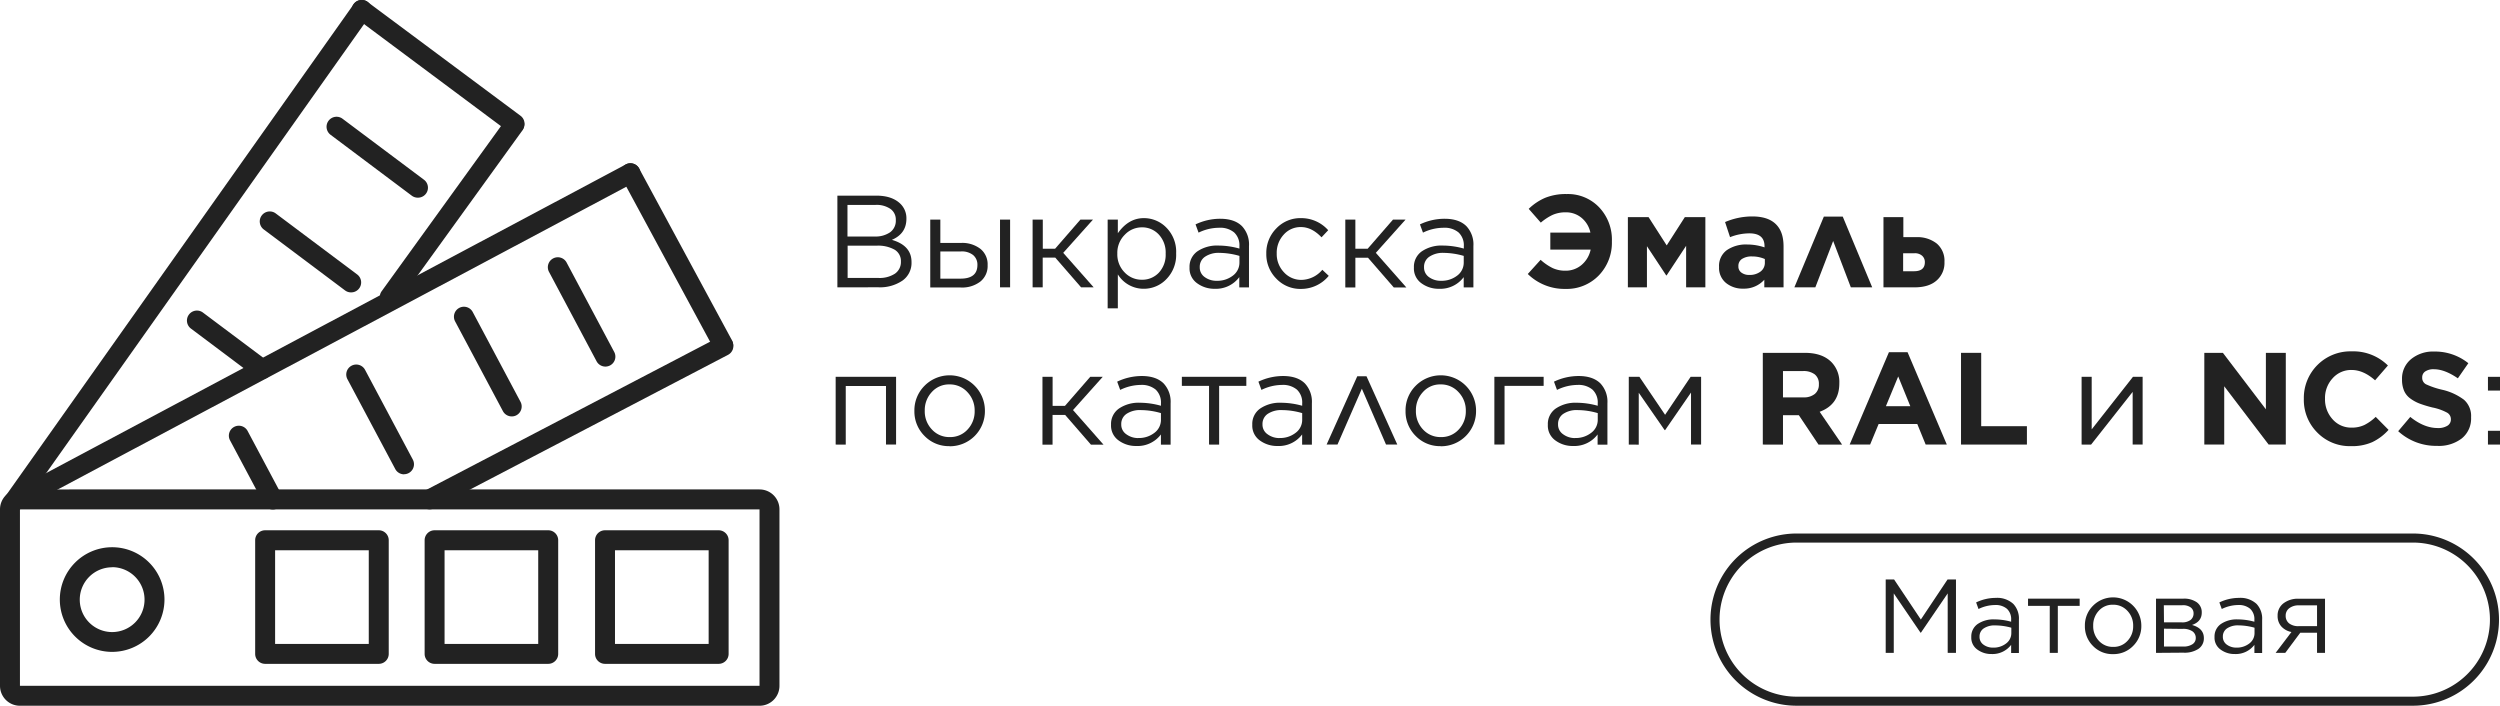 <svg xmlns="http://www.w3.org/2000/svg" viewBox="0 0 827.49 233.59"><defs><style>.cls-1{fill:#222;}</style></defs><title>54Ресурс 8BFF</title><g id="Слой_2" data-name="Слой 2"><g id="Слой_1-2" data-name="Слой 1"><path class="cls-1" d="M251.4,168.59V227H6.6v-58.4H251.4m0-6.6H6.6a6.6,6.6,0,0,0-6.6,6.6V227a6.6,6.6,0,0,0,6.6,6.6H251.4A6.6,6.6,0,0,0,258,227v-58.4a6.6,6.6,0,0,0-6.6-6.6Z"/><path class="cls-1" d="M5.94,168.59a3.3,3.3,0,0,1-1.55-6.21L207,54.5a3.3,3.3,0,1,1,3.1,5.82L7.49,168.2A3.21,3.21,0,0,1,5.94,168.59Z"/><path class="cls-1" d="M142.2,168.59a3.3,3.3,0,0,1-1.53-6.22L238,111.56a3.3,3.3,0,0,1,3.05,5.85l-97.33,50.81A3.31,3.31,0,0,1,142.2,168.59Z"/><path class="cls-1" d="M239.38,117.51a3.29,3.29,0,0,1-2.9-1.73L205.75,58.92a3.3,3.3,0,0,1,5.81-3.14l30.72,56.86a3.3,3.3,0,0,1-2.9,4.87Z"/><path class="cls-1" d="M4.62,169.25a3.3,3.3,0,0,1-2.69-5.2L117.07,1.39a3.3,3.3,0,0,1,5.39,3.82L7.31,167.86A3.28,3.28,0,0,1,4.62,169.25Z"/><path class="cls-1" d="M170.24,44.21a3.28,3.28,0,0,1-2-.65L118,6.11A3.3,3.3,0,1,1,121.9.82l50.31,37.44a3.3,3.3,0,0,1-2,6Z"/><path class="cls-1" d="M129,101.62a3.3,3.3,0,0,1-2.67-5.23l41.24-57.08a3.29,3.29,0,1,1,5.34,3.86l-41.24,57.08A3.29,3.29,0,0,1,129,101.62Z"/><path class="cls-1" d="M37.12,215.77a17.32,17.32,0,1,1,17.32-17.32A17.34,17.34,0,0,1,37.12,215.77Zm0-28a10.72,10.72,0,1,0,10.72,10.72A10.74,10.74,0,0,0,37.12,187.73Z"/><path class="cls-1" d="M125.37,219.73H87.76a3.3,3.3,0,0,1-3.3-3.3V178.82a3.3,3.3,0,0,1,3.3-3.3h37.61a3.3,3.3,0,0,1,3.3,3.3v37.61A3.3,3.3,0,0,1,125.37,219.73Zm-34.31-6.6h31v-31h-31Z"/><path class="cls-1" d="M181.46,219.73H143.85a3.3,3.3,0,0,1-3.3-3.3V178.82a3.3,3.3,0,0,1,3.3-3.3h37.61a3.3,3.3,0,0,1,3.3,3.3v37.61A3.3,3.3,0,0,1,181.46,219.73Zm-34.31-6.6h31v-31h-31Z"/><path class="cls-1" d="M237.87,219.73H200.26a3.3,3.3,0,0,1-3.3-3.3V178.82a3.3,3.3,0,0,1,3.3-3.3h37.61a3.3,3.3,0,0,1,3.3,3.3v37.61A3.3,3.3,0,0,1,237.87,219.73Zm-34.31-6.6h31v-31h-31Z"/><path class="cls-1" d="M169.38,137.83a3.3,3.3,0,0,1-2.92-1.75l-15.82-29.7a3.3,3.3,0,0,1,5.83-3.1L172.29,133a3.3,3.3,0,0,1-1.37,4.46A3.18,3.18,0,0,1,169.38,137.83Z"/><path class="cls-1" d="M200.39,121.34a3.32,3.32,0,0,1-2.92-1.75L181.66,89.88a3.3,3.3,0,0,1,5.82-3.1l15.82,29.71a3.29,3.29,0,0,1-1.36,4.46A3.36,3.36,0,0,1,200.39,121.34Z"/><path class="cls-1" d="M138.31,65.43a3.31,3.31,0,0,1-2-.65L109.4,44.6a3.3,3.3,0,0,1,4-5.28l26.93,20.17a3.3,3.3,0,0,1-2,5.94Z"/><path class="cls-1" d="M116.2,96.78a3.29,3.29,0,0,1-2-.66L87.29,75.94a3.3,3.3,0,0,1,4-5.28l26.93,20.18a3.3,3.3,0,0,1-2,5.94Z"/><path class="cls-1" d="M86.66,125.51a3.33,3.33,0,0,1-2-.65L63.19,108.75a3.3,3.3,0,0,1,4-5.28l21.49,16.1a3.3,3.3,0,0,1-2,5.94Z"/><path class="cls-1" d="M133.75,157a3.31,3.31,0,0,1-2.92-1.75L115,125.52a3.3,3.3,0,1,1,5.83-3.11l15.81,29.71a3.3,3.3,0,0,1-2.9,4.85Z"/><path class="cls-1" d="M90.31,168.64a3.3,3.3,0,0,1-2.91-1.75L76.08,145.64a3.3,3.3,0,0,1,5.82-3.1l11.32,21.25a3.3,3.3,0,0,1-2.91,4.85Z"/><path class="cls-1" d="M277.17,95.11V64.76h12.92q5.16,0,7.93,2.68a6.66,6.66,0,0,1,2,4.86v.09q0,4.94-4.82,7,6.51,1.88,6.51,7.33v.09a7.14,7.14,0,0,1-3,6.07,13.2,13.2,0,0,1-8,2.21Zm19.34-22.25v-.08a4.29,4.29,0,0,0-1.76-3.62,8.06,8.06,0,0,0-5-1.33h-9.24V78.28h9a8.46,8.46,0,0,0,5.09-1.38A4.7,4.7,0,0,0,296.51,72.86Zm1.69,13.75v-.09a4.36,4.36,0,0,0-2.06-3.86,11.13,11.13,0,0,0-6-1.34h-9.58V92h10.19a9.26,9.26,0,0,0,5.49-1.43A4.65,4.65,0,0,0,298.2,86.61Z"/><path class="cls-1" d="M311.25,72.69v7.72h6.85a9.79,9.79,0,0,1,6.46,2,6.57,6.57,0,0,1,2.34,5.33v.09a6.58,6.58,0,0,1-2.36,5.33,9.9,9.9,0,0,1-6.57,2H307.91V72.69Zm0,10.54v9h6.68c3.73,0,5.59-1.51,5.59-4.51v0a4.12,4.12,0,0,0-1.41-3.29A6,6,0,0,0,318,83.23ZM331,95.11V72.69h3.34V95.11Z"/><path class="cls-1" d="M345.16,72.69v9.63h4.08l8.37-9.63h4.16l-9.85,11L362,95.11h-4.16l-8.55-9.84h-4.16v9.84h-3.34V72.69Z"/><path class="cls-1" d="M366.63,102.05V72.69H370V77.2q3.53-5,8.59-5a10.35,10.35,0,0,1,7.5,3.17,11.34,11.34,0,0,1,3.21,8.46v.08a11.44,11.44,0,0,1-3.21,8.46,10.28,10.28,0,0,1-7.5,3.21A10,10,0,0,1,370,90.82v11.23Zm11.31-9.46a7.5,7.5,0,0,0,5.64-2.34A8.68,8.68,0,0,0,385.83,84v-.08a8.72,8.72,0,0,0-2.27-6.29,7.46,7.46,0,0,0-5.62-2.38,7.74,7.74,0,0,0-5.66,2.47,8.41,8.41,0,0,0-2.45,6.16v.08a8.45,8.45,0,0,0,2.43,6.22A7.72,7.72,0,0,0,377.94,92.59Z"/><path class="cls-1" d="M402.1,95.59a9.61,9.61,0,0,1-5.88-1.85,6,6,0,0,1-2.49-5.14v-.08a6.23,6.23,0,0,1,2.62-5.34,11.59,11.59,0,0,1,7-1.9,25.71,25.71,0,0,1,6.89,1v-.78a5.79,5.79,0,0,0-1.73-4.55,7.14,7.14,0,0,0-4.94-1.56A15.55,15.55,0,0,0,396.72,77l-1-2.73a18.92,18.92,0,0,1,8.15-1.86c3.18,0,5.6.82,7.24,2.47a8.82,8.82,0,0,1,2.3,6.55v13.7H410.2V91.73A9.63,9.63,0,0,1,402.1,95.59Zm.65-2.65a8.35,8.35,0,0,0,5.33-1.71,5.34,5.34,0,0,0,2.17-4.36V84.7a24.47,24.47,0,0,0-6.59-1A8,8,0,0,0,398.82,85a4,4,0,0,0-1.71,3.38v.08a3.85,3.85,0,0,0,1.65,3.26A6.5,6.5,0,0,0,402.75,92.94Z"/><path class="cls-1" d="M430.63,95.63a10.9,10.9,0,0,1-8.2-3.43A11.41,11.41,0,0,1,419.14,84v-.09a11.52,11.52,0,0,1,3.29-8.28,10.94,10.94,0,0,1,8.2-3.43,11.92,11.92,0,0,1,9,4l-2.21,2.35q-3.21-3.39-6.81-3.39a7.42,7.42,0,0,0-5.72,2.52,8.8,8.8,0,0,0-2.3,6.16v.08a8.72,8.72,0,0,0,2.37,6.18,7.69,7.69,0,0,0,5.87,2.54,9.24,9.24,0,0,0,6.85-3.34l2.13,2A11.81,11.81,0,0,1,430.63,95.63Z"/><path class="cls-1" d="M448.62,72.69v9.63h4.08l8.37-9.63h4.16l-9.84,11,10.1,11.45h-4.16l-8.54-9.84h-4.17v9.84h-3.33V72.69Z"/><path class="cls-1" d="M476.33,95.59a9.6,9.6,0,0,1-5.87-1.85A6,6,0,0,1,468,88.6v-.08a6.23,6.23,0,0,1,2.63-5.34,11.59,11.59,0,0,1,7-1.9,25.71,25.71,0,0,1,6.89,1v-.78a5.83,5.83,0,0,0-1.73-4.55,7.17,7.17,0,0,0-4.95-1.56A15.54,15.54,0,0,0,471,77l-1-2.73a18.92,18.92,0,0,1,8.15-1.86c3.18,0,5.6.82,7.24,2.47a8.82,8.82,0,0,1,2.3,6.55v13.7h-3.21V91.73A9.65,9.65,0,0,1,476.33,95.59Zm.65-2.65a8.37,8.37,0,0,0,5.34-1.71,5.34,5.34,0,0,0,2.17-4.36V84.7a24.54,24.54,0,0,0-6.6-1A8,8,0,0,0,473.06,85a4,4,0,0,0-1.71,3.38v.08A3.86,3.86,0,0,0,473,91.73,6.54,6.54,0,0,0,477,92.94Z"/><path class="cls-1" d="M513.15,82.62V77h13.27a8.64,8.64,0,0,0-2.91-4.88,8,8,0,0,0-5.24-1.84,10.45,10.45,0,0,0-4.41.87A17.37,17.37,0,0,0,510,73.69L506,69.13a17.94,17.94,0,0,1,5.42-3.64,18.15,18.15,0,0,1,7.15-1.26,14.25,14.25,0,0,1,10.73,4.38,15.52,15.52,0,0,1,4.23,11.24v.08a15.56,15.56,0,0,1-4.31,11.21,14.77,14.77,0,0,1-11.12,4.49,17.32,17.32,0,0,1-12.41-4.94L509.94,86a17.31,17.31,0,0,0,4,2.74,9.86,9.86,0,0,0,4.16.86,8.11,8.11,0,0,0,5.4-1.91,9.06,9.06,0,0,0,3-5.07Z"/><path class="cls-1" d="M538.82,95.11V71.87h6.85l6,9.36,6-9.36h6.8V95.11h-6.37V81.36l-6.46,9.8h-.13l-6.38-9.67V95.11Z"/><path class="cls-1" d="M577,95.54a8.68,8.68,0,0,1-5.7-1.88A6.42,6.42,0,0,1,569,88.43v-.09a6.45,6.45,0,0,1,2.54-5.52,11.18,11.18,0,0,1,6.83-1.89,18,18,0,0,1,5.68.95v-.39q0-4.24-5-4.25a17.61,17.61,0,0,0-6.41,1.26l-1.65-5a22.84,22.84,0,0,1,9-1.86c3.5,0,6.11.86,7.85,2.6s2.51,4.15,2.51,7.41V95.11h-6.37V92.59A9,9,0,0,1,577,95.54ZM579,91a5.84,5.84,0,0,0,3.75-1.13,3.59,3.59,0,0,0,1.41-3V85.74a10.39,10.39,0,0,0-4.21-.86,5.87,5.87,0,0,0-3.34.82,2.69,2.69,0,0,0-1.21,2.38v.09a2.43,2.43,0,0,0,1,2.06A4.14,4.14,0,0,0,579,91Z"/><path class="cls-1" d="M609.94,71.69l9.75,23.42h-7.07l-5.85-15.35-5.9,15.35h-6.94l9.76-23.42Z"/><path class="cls-1" d="M623.42,95.11V71.87H630V78.5h4.25a10.28,10.28,0,0,1,6.83,2.13,7.47,7.47,0,0,1,2.53,6.07v0A7.7,7.7,0,0,1,641,92.85q-2.58,2.27-7.3,2.26Zm6.51-5.33h3.59c2.4,0,3.6-1,3.6-3v0a2.77,2.77,0,0,0-.93-2.15,3.56,3.56,0,0,0-2.58-.8h-3.68Z"/><path class="cls-1" d="M276.6,147.15V124.73h20v22.42h-3.34V127.76H279.94v19.39Z"/><path class="cls-1" d="M314.29,147.67a11.12,11.12,0,0,1-8.31-3.41,11.36,11.36,0,0,1-3.32-8.22V136a11.48,11.48,0,0,1,3.34-8.29,11.68,11.68,0,0,1,20,8.2V136a11.59,11.59,0,0,1-11.75,11.71Zm.08-3a7.7,7.7,0,0,0,5.9-2.51,8.67,8.67,0,0,0,2.34-6.12V136a8.72,8.72,0,0,0-2.4-6.2,7.81,7.81,0,0,0-5.92-2.56,7.6,7.6,0,0,0-5.88,2.54,8.74,8.74,0,0,0-2.32,6.13V136a8.65,8.65,0,0,0,2.39,6.18A7.74,7.74,0,0,0,314.37,144.67Z"/><path class="cls-1" d="M348.41,124.73v9.62h4.08l8.37-9.62H365l-9.84,11,10.1,11.45h-4.16l-8.55-9.85h-4.16v9.85h-3.34V124.73Z"/><path class="cls-1" d="M376.12,147.62a9.59,9.59,0,0,1-5.87-1.84,6,6,0,0,1-2.5-5.14v-.09a6.22,6.22,0,0,1,2.63-5.33,11.55,11.55,0,0,1,7-1.91,25.73,25.73,0,0,1,6.89,1v-.78a5.84,5.84,0,0,0-1.73-4.56,7.17,7.17,0,0,0-4.95-1.56,15.63,15.63,0,0,0-6.81,1.65l-1-2.73a18.9,18.9,0,0,1,8.15-1.87c3.18,0,5.59.83,7.24,2.47a8.89,8.89,0,0,1,2.3,6.55v13.71h-3.21v-3.39A9.63,9.63,0,0,1,376.12,147.62Zm.65-2.64a8.32,8.32,0,0,0,5.34-1.72,5.32,5.32,0,0,0,2.16-4.35v-2.17a24,24,0,0,0-6.59-1,8,8,0,0,0-4.83,1.26,4,4,0,0,0-1.72,3.38v.09a3.83,3.83,0,0,0,1.65,3.25A6.55,6.55,0,0,0,376.77,145Z"/><path class="cls-1" d="M400.19,147.15V127.72h-9v-3h21.34v3h-9v19.43Z"/><path class="cls-1" d="M422.87,147.62a9.6,9.6,0,0,1-5.88-1.84,6,6,0,0,1-2.49-5.14v-.09a6.21,6.21,0,0,1,2.62-5.33,11.59,11.59,0,0,1,7-1.91,25.86,25.86,0,0,1,6.9,1v-.78a5.81,5.81,0,0,0-1.74-4.56,7.14,7.14,0,0,0-4.94-1.56,15.56,15.56,0,0,0-6.81,1.65l-1-2.73a18.94,18.94,0,0,1,8.16-1.87c3.17,0,5.59.83,7.24,2.47a8.89,8.89,0,0,1,2.3,6.55v13.71H431v-3.39A9.63,9.63,0,0,1,422.87,147.62Zm.65-2.64a8.27,8.27,0,0,0,5.33-1.72,5.3,5.3,0,0,0,2.17-4.35v-2.17a24.1,24.1,0,0,0-6.59-1,8.06,8.06,0,0,0-4.84,1.26,4,4,0,0,0-1.71,3.38v.09a3.83,3.83,0,0,0,1.65,3.25A6.55,6.55,0,0,0,423.52,145Z"/><path class="cls-1" d="M452.31,124.55l10.19,22.6h-3.73l-8-18.48-8.07,18.48h-3.6l10.15-22.6Z"/><path class="cls-1" d="M476.85,147.67a11.12,11.12,0,0,1-8.3-3.41,11.36,11.36,0,0,1-3.32-8.22V136a11.48,11.48,0,0,1,3.34-8.29,11.68,11.68,0,0,1,20,8.2V136a11.59,11.59,0,0,1-11.76,11.71Zm.09-3a7.7,7.7,0,0,0,5.9-2.51,8.67,8.67,0,0,0,2.34-6.12V136a8.69,8.69,0,0,0-2.41-6.2,7.78,7.78,0,0,0-5.92-2.56,7.57,7.57,0,0,0-5.87,2.54,8.74,8.74,0,0,0-2.32,6.13V136a8.68,8.68,0,0,0,2.38,6.18A7.78,7.78,0,0,0,476.94,144.67Z"/><path class="cls-1" d="M494.63,147.15V124.73h16.31v3H498v19.39Z"/><path class="cls-1" d="M520.69,147.62a9.59,9.59,0,0,1-5.87-1.84,6,6,0,0,1-2.49-5.14v-.09a6.21,6.21,0,0,1,2.62-5.33,11.59,11.59,0,0,1,7-1.91,25.73,25.73,0,0,1,6.89,1v-.78a5.8,5.8,0,0,0-1.73-4.56,7.14,7.14,0,0,0-4.94-1.56,15.56,15.56,0,0,0-6.81,1.65l-1-2.73a18.93,18.93,0,0,1,8.15-1.87c3.18,0,5.6.83,7.24,2.47a8.85,8.85,0,0,1,2.3,6.55v13.71H528.8v-3.39A9.62,9.62,0,0,1,520.69,147.62Zm.66-2.64a8.29,8.29,0,0,0,5.33-1.72,5.32,5.32,0,0,0,2.17-4.35v-2.17a24.1,24.1,0,0,0-6.59-1,8,8,0,0,0-4.84,1.26,4,4,0,0,0-1.71,3.38v.09a3.83,3.83,0,0,0,1.65,3.25A6.5,6.5,0,0,0,521.35,145Z"/><path class="cls-1" d="M539.12,147.15V124.73h3.52l8.5,12.57,8.45-12.57h3.47v22.42h-3.34V129.93l-8.58,12.45H551L542.42,130v17.18Z"/><path class="cls-1" d="M583.48,147.15V116.79h13.88c3.85,0,6.79,1,8.85,3.08a9.39,9.39,0,0,1,2.6,6.94v.08q0,7-6.51,9.41l7.42,10.85h-7.81l-6.5-9.72h-5.25v9.72Zm6.68-15.62h6.77a5.66,5.66,0,0,0,3.77-1.14,3.92,3.92,0,0,0,1.34-3.15v-.08a3.93,3.93,0,0,0-1.36-3.24,6.08,6.08,0,0,0-3.88-1.1h-6.64Z"/><path class="cls-1" d="M612.23,147.15l13-30.58h6.16l13,30.58h-7l-2.78-6.81H621.82L619,147.15Zm12-12.71h8.07l-4-9.84Z"/><path class="cls-1" d="M649.09,147.15V116.79h6.68v24.28H670.9v6.08Z"/><path class="cls-1" d="M689,147.15V124.73h3.34v17.39L706,124.73h3.2v22.42H705.9V129.71l-13.75,17.44Z"/><path class="cls-1" d="M729.62,147.15V116.79h6.15L750,135.48V116.79h6.59v30.36h-5.68l-14.7-19.3v19.3Z"/><path class="cls-1" d="M778.1,147.67A15,15,0,0,1,767,143.16a15.23,15.23,0,0,1-4.44-11.11V132a15.41,15.41,0,0,1,15.83-15.7,16.24,16.24,0,0,1,12,4.68l-4.25,4.9c-2.58-2.28-5.16-3.42-7.77-3.42a8.16,8.16,0,0,0-6.28,2.75,9.57,9.57,0,0,0-2.52,6.7V132a9.76,9.76,0,0,0,2.49,6.76,8.14,8.14,0,0,0,6.31,2.78,9.62,9.62,0,0,0,4.23-.87,15.38,15.38,0,0,0,3.75-2.69l4.25,4.3a17.09,17.09,0,0,1-5.4,4.07A16.52,16.52,0,0,1,778.1,147.67Z"/><path class="cls-1" d="M806.67,147.58a18.56,18.56,0,0,1-12.88-4.86l4-4.72q4.56,3.67,9.06,3.68a5.78,5.78,0,0,0,3.23-.76,2.37,2.37,0,0,0,1.15-2.1v-.09a2.47,2.47,0,0,0-1.21-2.12,17.35,17.35,0,0,0-4.9-1.74,38.09,38.09,0,0,1-4.21-1.28,12.78,12.78,0,0,1-3.08-1.67,6.23,6.23,0,0,1-2.1-2.6,9.35,9.35,0,0,1-.67-3.73v-.08a8.29,8.29,0,0,1,3-6.64,11.43,11.43,0,0,1,7.67-2.51,17.58,17.58,0,0,1,11.28,3.86l-3.47,5c-2.92-2-5.55-3-7.89-3a4.86,4.86,0,0,0-2.91.73,2.29,2.29,0,0,0-1,1.91V125a2.38,2.38,0,0,0,1.24,2.19,27.06,27.06,0,0,0,5.31,1.8,19,19,0,0,1,7.29,3.34,7.15,7.15,0,0,1,2.34,5.76v.09a8.45,8.45,0,0,1-3.06,6.92A12.41,12.41,0,0,1,806.67,147.58Z"/><path class="cls-1" d="M823.5,129.28v-4.55h4v4.55Zm0,17.87v-4.56h4v4.56Z"/><path class="cls-1" d="M624.16,216.1V191.79h2.77l8.86,13.27,8.85-13.27h2.78V216.1h-2.74V196.41l-8.86,13h-.14l-8.85-13V216.1Z"/><path class="cls-1" d="M659.19,216.48a7.64,7.64,0,0,1-4.7-1.48,4.79,4.79,0,0,1-2-4.11v-.07a5,5,0,0,1,2.1-4.27,9.26,9.26,0,0,1,5.57-1.53,20.7,20.7,0,0,1,5.52.77v-.63a4.65,4.65,0,0,0-1.39-3.65,5.71,5.71,0,0,0-3.95-1.25,12.51,12.51,0,0,0-5.46,1.32l-.79-2.18a15,15,0,0,1,6.52-1.5,7.86,7.86,0,0,1,5.8,2,7.1,7.1,0,0,1,1.84,5.25v11h-2.57v-2.71A7.72,7.72,0,0,1,659.19,216.48Zm.52-2.12A6.7,6.7,0,0,0,664,213a4.26,4.26,0,0,0,1.74-3.49v-1.74a19.81,19.81,0,0,0-5.28-.76,6.44,6.44,0,0,0-3.87,1,3.17,3.17,0,0,0-1.37,2.71v.07a3.08,3.08,0,0,0,1.32,2.6A5.21,5.21,0,0,0,659.71,214.36Z"/><path class="cls-1" d="M678.46,216.1V200.54h-7.19v-2.39h17.09v2.39h-7.23V216.1Z"/><path class="cls-1" d="M699.4,216.51a8.89,8.89,0,0,1-6.65-2.72,9.1,9.1,0,0,1-2.66-6.58v-.07a9.13,9.13,0,0,1,2.68-6.63,9.35,9.35,0,0,1,16,6.56v.07a9.14,9.14,0,0,1-2.69,6.63A9,9,0,0,1,699.4,216.51Zm.07-2.39a6.15,6.15,0,0,0,4.72-2,6.91,6.91,0,0,0,1.88-4.89v-.07a7,7,0,0,0-1.93-5,6.28,6.28,0,0,0-4.74-2,6.09,6.09,0,0,0-4.71,2,7,7,0,0,0-1.85,4.91v.07a7,7,0,0,0,1.91,5A6.22,6.22,0,0,0,699.47,214.12Z"/><path class="cls-1" d="M713.63,216.1V198.15h9.07a7.29,7.29,0,0,1,4.44,1.21,4,4,0,0,1,1.63,3.4v0c0,2-1.07,3.36-3.23,4.1,2.62.74,3.93,2.18,3.93,4.34v0a4.14,4.14,0,0,1-1.81,3.58,8.33,8.33,0,0,1-5,1.25ZM716.27,206h5.87a4.62,4.62,0,0,0,2.92-.79,2.67,2.67,0,0,0,1-2.19v0a2.36,2.36,0,0,0-1-2,4.33,4.33,0,0,0-2.73-.69h-6.11Zm0,2.09V214h6.36a5.3,5.3,0,0,0,3.07-.77,2.37,2.37,0,0,0,1.09-2.05v0a2.6,2.6,0,0,0-1.14-2.24,5.4,5.4,0,0,0-3.3-.78Z"/><path class="cls-1" d="M739.71,216.48A7.66,7.66,0,0,1,735,215a4.79,4.79,0,0,1-2-4.11v-.07a5,5,0,0,1,2.1-4.27,9.26,9.26,0,0,1,5.57-1.53,20.7,20.7,0,0,1,5.52.77v-.63a4.65,4.65,0,0,0-1.39-3.65,5.71,5.71,0,0,0-3.95-1.25,12.44,12.44,0,0,0-5.45,1.32l-.8-2.18a15,15,0,0,1,6.52-1.5,7.86,7.86,0,0,1,5.8,2,7.1,7.1,0,0,1,1.84,5.25v11H746.2v-2.71A7.72,7.72,0,0,1,739.71,216.48Zm.52-2.12A6.7,6.7,0,0,0,744.5,213a4.26,4.26,0,0,0,1.74-3.49v-1.74A19.81,19.81,0,0,0,741,207a6.44,6.44,0,0,0-3.87,1,3.17,3.17,0,0,0-1.37,2.71v.07a3.08,3.08,0,0,0,1.32,2.6A5.21,5.21,0,0,0,740.23,214.36Z"/><path class="cls-1" d="M756.41,216.1h-3.19l5.24-6.91a6,6,0,0,1-3.38-1.88,5.1,5.1,0,0,1-1.2-3.47v0a5,5,0,0,1,1.91-4.12,7.85,7.85,0,0,1,5.1-1.54h8.68V216.1h-2.64v-6.67h-5.55Zm10.52-15.73h-6a5,5,0,0,0-3.18.94,3,3,0,0,0-1.2,2.5v0a3.11,3.11,0,0,0,1.16,2.54,4.92,4.92,0,0,0,3.22.9h6Z"/><path class="cls-1" d="M798.66,233.59h-204a28.5,28.5,0,0,1,0-57h204a28.5,28.5,0,0,1,0,57Zm-204-54a25.5,25.5,0,0,0,0,51h204a25.5,25.5,0,0,0,0-51Z"/></g></g></svg>